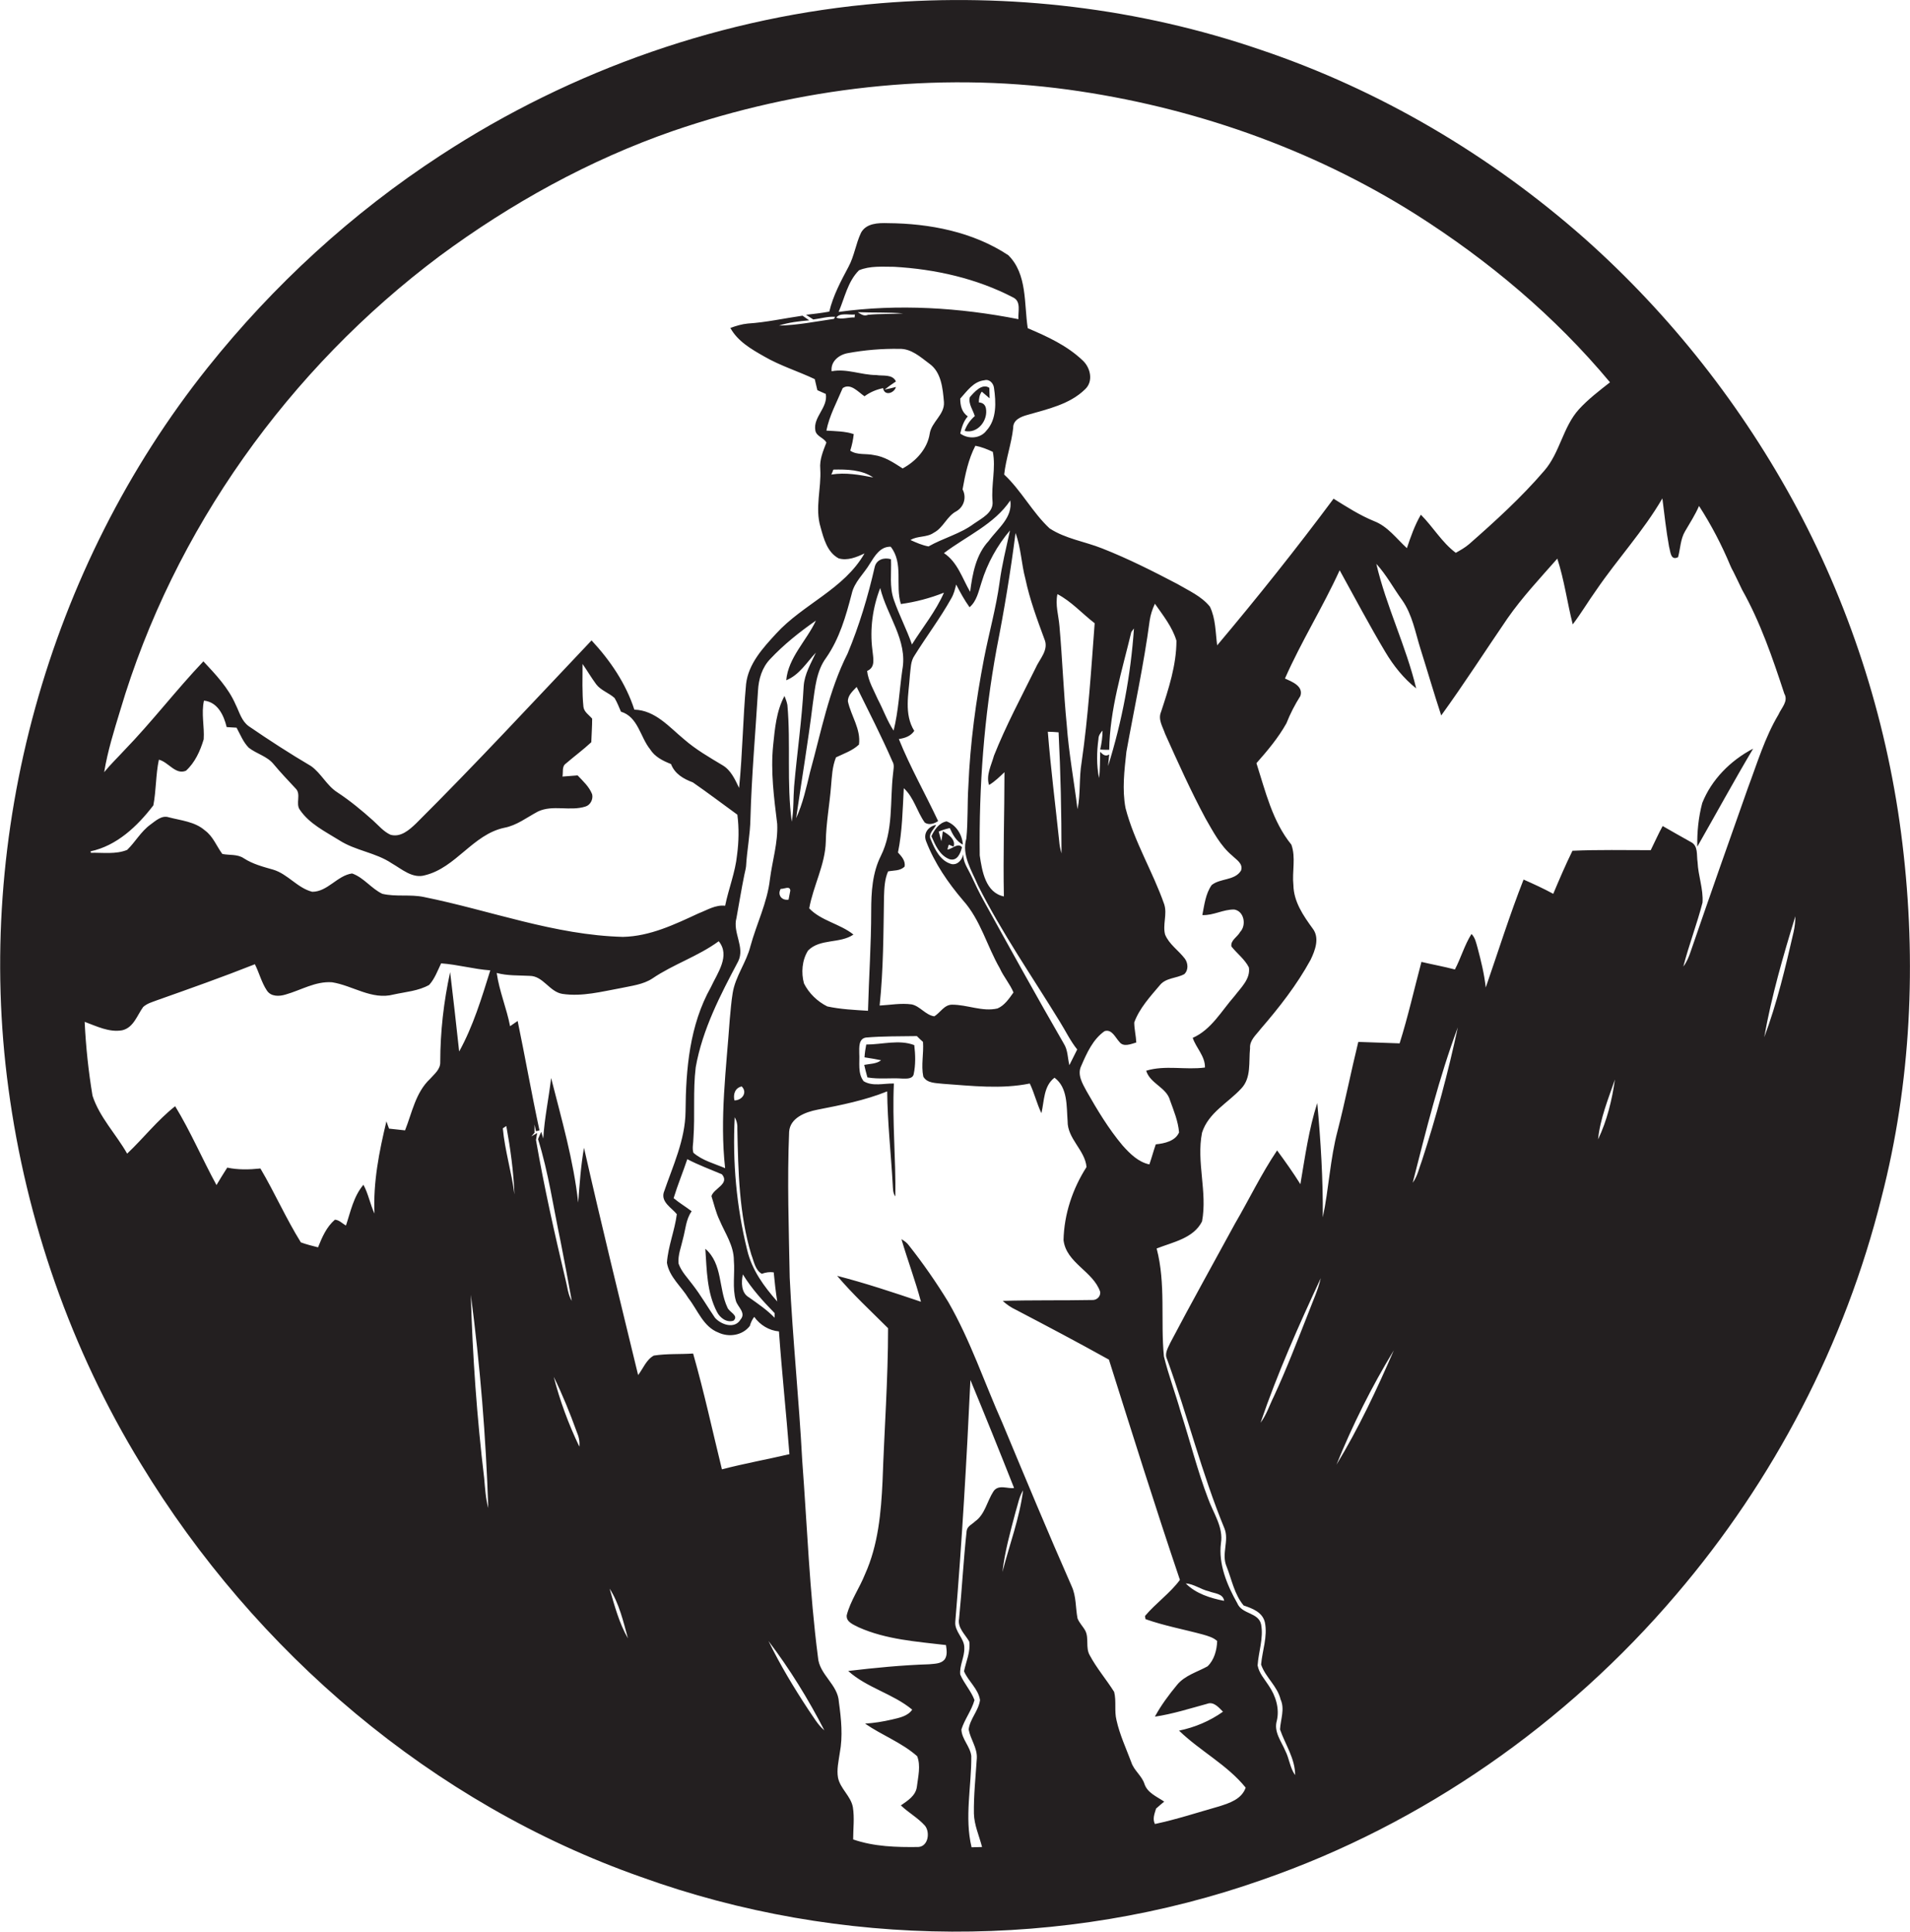 <?xml version="1.0" encoding="utf-8"?>
<!-- Generator: Adobe Illustrator 19.2.0, SVG Export Plug-In . SVG Version: 6.00 Build 0)  -->
<svg version="1.1" id="Layer_1" xmlns="http://www.w3.org/2000/svg" xmlns:xlink="http://www.w3.org/1999/xlink" x="0px" y="0px"
	 viewBox="0 0 656.4 663.9" enable-background="new 0 0 656.4 663.9" xml:space="preserve">
<g>
	<path fill="#231F20" d="M653.8,290c-4.8-40.2-17.1-79.5-36.2-115.3c-18.7-34.9-43.5-66.5-73.1-92.8c-32.4-28.6-70.3-51-111.3-64.8
		c-41.7-14.3-86.4-19.6-130.4-16C249,5.5,196.5,23.9,151.4,53.4C121,73.2,94,98,71.4,126.3c-55,68.9-80.3,160.5-68.5,247.8
		c6.1,45.5,21.5,89.8,45.5,129c39.3,64.7,100.2,116.8,171.9,142c68.4,24.7,145.2,25.1,213.7,0.9c55-19.1,104.3-53.6,142-97.9
		c33.6-39.3,58.1-86.3,70.6-136.5C656.8,372.1,658.7,330.6,653.8,290z M41.3,244.2C59.7,182.1,99.3,126.8,151.1,88
		c24.5-18.1,51.4-33,80.2-43c43.4-14.9,90.3-20.4,135.8-14.2c42.2,5.8,83.4,20.1,119.5,42.9c24.9,15.8,47.8,35,66.7,57.7
		c-3.7,2.9-7.5,5.8-10.7,9.3c-5.5,6.1-6.5,14.9-11.9,21.1c-7.8,9.1-16.8,17.3-25.8,25.2c-1.4,1.2-3,2.1-4.6,3
		c-4.8-3.6-7.8-8.9-12-13.1c-2.1,3.6-3.5,7.6-4.8,11.5c-3.6-3.3-6.6-7.5-11.3-9.3c-4.9-2-9.4-4.9-13.9-7.7
		c-12.8,17.2-26.2,34-40,50.4c-0.6-4.5-0.5-9.2-2.5-13.3c-2.9-3.6-7.3-5.5-11.2-7.8c-8.4-4.4-16.9-8.7-25.8-12.2
		c-6-2.4-12.6-3.3-18.1-6.9c-5.9-5.5-9.7-13-15.6-18.5c0.6-5.4,2.5-10.6,3.1-16c-0.1-2.8,2.7-3.9,4.9-4.5c6.9-2,14.5-3.6,19.8-8.8
		c2.9-2.7,1.9-7.3-0.7-9.8c-5.4-5.2-12.2-8.3-19-11.2c-1.3-8.4-0.1-18.6-6.7-25.1c-12.1-8-27-10.9-41.4-11c-3.3-0.1-7.4,0-9.2,3.3
		c-1.8,3.8-2.3,8-4.3,11.7c-2.6,4.9-5.3,9.9-6.6,15.4c-2.7,0.5-5.4,0.8-8,1.1c0.8,0.5,1.6,1,2.5,1.6c2.5-0.3,5-1.1,7.5-0.9l-0.4,0.7
		c-6.3,0.9-12.6,2.2-18.9,2.3c3.4-1.1,6.9-1.5,10.4-1.8c-0.8-0.5-1.5-1.1-2.3-1.6c-6.3,0.9-12.5,2.3-18.8,2.7c-2.1,0.2-4,0.8-6,1.5
		c2.5,4.6,7.2,7.3,11.6,9.8c5.5,3.2,11.7,5.1,17.4,7.8c0.3,1.3,0.6,2.5,0.9,3.8c1,0.4,1.9,0.9,2.9,1.3c0.8,4.7-4.4,7.9-3.6,12.5
		c0.3,2.1,2.9,2.5,3.8,4.2c-1.1,2.9-2.4,5.8-2.1,9.1c0.4,6.7-1.9,13.4,0.1,20c1.1,4,2.3,8.6,6.2,10.7c3,0.9,6.2-0.4,8.9-1.7
		c-7,12.3-21.1,17.4-30.4,27.6c-4.5,4.9-9.5,10.3-10.3,17.3c-1.1,11.9-1.2,23.8-2.4,35.7c-1.4-2.9-2.8-6.1-5.7-7.8
		c-4.5-2.7-9.2-5.4-13.2-8.9c-5.1-4.2-9.9-10-17.1-10.2c-2.9-9-8.3-16.9-14.7-23.8c-20,21.1-39.7,42.4-60.3,62.9
		c-2.3,2.2-5.3,4.9-8.8,3.9c-2.4-1.1-4.1-3.2-6-4.9c-3.9-3.5-7.9-6.8-12.3-9.7c-3.6-2.3-5.5-6.5-9-9c-7.3-4.3-14.4-8.9-21.4-13.7
		c-2.5-1.8-3.2-4.8-4.5-7.4c-2.5-5.8-6.9-10.4-11.1-14.9c-9.4,9.9-17.7,20.8-27.2,30.6c-2.3,2.5-4.8,4.9-6.9,7.5
		C37,258.1,39.2,251.1,41.3,244.2z M414.1,366.9c-6.7,0.9-13.7-0.9-20.2,1.1c1.4,4.5,7,5.7,8.2,10.2c1.3,3.6,2.8,7.2,3.1,11
		c-1.3,3-5,3.8-8,4.1c-0.8,2.3-1.4,4.6-2.2,6.9c-3.8-0.8-6.7-3.7-9.2-6.5c-4.8-5.7-8.7-12.2-12.4-18.7c-1.4-2.6-3.3-5.7-1.8-8.7
		c1.9-4.4,4-9.1,8-11.9c2.5-0.8,3.7,2.2,5.1,3.7c1.4,1.9,4,0.7,5.8,0.2c-0.1-2.3-0.7-4.6-0.7-6.9c1.8-4.9,5.5-8.9,8.8-12.8
		c2.1-2.6,5.7-2.3,8.4-3.8c1.5-1.4,1.3-3.8,0.2-5.3c-2.2-2.9-5.4-4.9-6.8-8.3c-0.9-3.4,0.8-7-0.3-10.4
		c-3.9-11.2-10.3-21.5-13.3-33.1c-1.2-6.4-0.4-12.9,0.3-19.3c2.7-15,6-30,8-45.1c0.3-2,0.9-3.9,1.8-5.8c2.8,4,6,8,7.4,12.7
		c0,8.4-2.7,16.6-5.3,24.5c-1.1,2.6,0.6,5.1,1.4,7.5c4.4,9.8,8.8,19.6,13.9,29.1c2.6,4.5,5.1,9.4,9.2,12.8c1.4,1.4,3.8,2.7,3,5.1
		c-2.1,3.5-7.2,2.6-10.1,5c-2.1,3-2.5,6.8-3.2,10.3c3.8,0.2,7.2-2,11-1.9c3.4,0.6,4.2,5.4,2,7.7c-0.9,1.7-3.4,2.9-3,5
		c1.9,2.4,4.6,4.4,6,7.2c0.6,3.9-2.7,6.9-4.9,9.8c-4.5,5.1-8,11.6-14.4,14.4C411,360.1,414.2,363,414.1,366.9z M318.3,289.2
		c2.9,7.5,7.5,14.2,12.7,20.3c6,6.7,8.2,15.7,12.6,23.3c1.3,2.9,3.5,5.4,4.7,8.3c-1.5,2.1-3.1,4.5-5.5,5.5
		c-5.2,1.2-10.3-1.3-15.6-1.3c-2.7,0-4,2.7-6.1,4c-3-0.4-4.9-3.5-7.8-4.1c-3.7-0.5-7.3,0.2-11,0.4c1.3-12.4,1.3-24.9,1.5-37.4
		c0.1-2.9,0.2-6,1.4-8.7c1.9-0.4,4.2-0.1,5.7-1.7c0.3-2-1.1-3.5-2.3-4.8c1.5-7.3,1.6-14.7,2-22.1c3.5,3.2,4.5,8,7.2,11.8
		c1.4,1,3.3,0.4,4.6-0.5c-4.4-9.4-9.6-18.5-13.5-28.2c2.1-0.3,4.1-1,5.3-2.8c-3.6-5.8-1.9-12.7-1.5-19.1c0.3-2.3,0.2-4.8,1.6-6.8
		c4.1-6.6,8.8-12.8,12.6-19.6c0.9-1.5,1.3-3.2,1.7-4.8c1.4,2.7,2.8,5.3,4.6,7.8c2.5-2.1,3.1-5.5,4.1-8.5c2-6.6,5.4-12.7,9.8-17.9
		c-1.3,6-2.8,11.9-3.6,18c-1.2,8.7-3.6,17.2-5.3,25.9c-2.8,14.5-4.8,29.2-5.4,43.9c-0.4,6-0.1,12.1-0.7,18.1
		c-1.7,5.7,1.9,11.1,4,16.1c8.2,16.3,18.6,31.3,28.1,46.8c2,3.2,3.6,6.6,6,9.6c-0.9,1.8-1.8,3.6-2.7,5.4c-0.6-2.5-0.5-5.2-1.9-7.4
		c-9.3-16.1-18.3-32.4-27.3-48.7c-1.7-3-3.2-6.2-4.7-9.4c-1.1-2.3-2.7-4.4-2.5-7c-0.5,1.8-1.8,3.7-4,3.4c-3.9-1-5.8-5-7.2-8.4
		c-1.1-2,1.1-3.5,1.8-5.1C318.9,284.1,317.2,286.5,318.3,289.2z M270.6,242.3c-0.2-1.1-0.6-2.1-1-3.1c-2.8,5.2-3.3,11.2-3.9,17
		c-0.9,9,0.3,18,1.4,27c0.3,6.4-1.7,12.7-2.5,19c-0.9,8-4.6,15.3-6.7,23c-1.4,5.6-5.2,10.4-6.1,16.1c-0.5,3-0.7,6-1,9
		c-1.2,17-3.5,34.1-1.6,51.2c-3.7-1.6-7.8-2.6-10.9-5.3c-0.5-1.6,0-3.3,0-4.9c0.6-8.1-0.2-16.4,0.8-24.5c2.3-13,8.5-24.9,14.6-36.4
		c2.4-4.9-2-9.9-0.6-14.9c0.9-4.9,1.7-9.9,2.7-14.8c0.2-1,0.5-2,0.6-3c0.3-5.4,1.4-10.8,1.5-16.3c0.4-14.7,1.7-29.3,2.6-44
		c0.2-4,1.4-8,4.2-10.9c4.7-5,10.1-9.3,15.7-13.2c-3.2,6.9-9.5,12.7-10.2,20.5c4.5-1.8,7-6.1,10.2-9.5c-1.7,3.7-3.9,7.3-4.2,11.5
		c-0.6,11.6-2.3,23.1-3.3,34.6c-0.3,4-0.1,8.1-0.8,12C270.3,269.1,271.8,255.6,270.6,242.3z M271.6,306.1c-0.2,1-0.4,2.1-0.6,3.1
		c-2.4,0.4-3.9-1.7-2.7-3.7C269.4,305.6,271.5,304.3,271.6,306.1z M231.5,411.8c1.4-4.6,3.2-8.9,4.7-13.4c3.8,2,7.9,3.5,11.9,5.2
		c2.8,3.3-2.8,4.8-3.6,7.5c0.9,2.8,1.5,5.6,2.8,8.3c1.9,4.5,4.9,8.7,4.9,13.8c0.4,4.6-0.6,9.4,0.7,13.9c0.6,2.1,3.6,4.1,1.6,6.4
		c-2,3.4-6.7,1.8-8.8-0.6c-2.6-3.8-4.9-7.8-7.7-11.4c-1.7-2.3-3.8-4.4-4.8-7.2c-0.3-2.9,0.9-5.7,1.5-8.5c0.9-3.2,1-6.7,3-9.5
		C235.6,414.7,233.4,413.4,231.5,411.8z M255.3,438c3,4.9,6.9,9.2,10.9,13.3c0,0.4,0,1.2,0,1.6c-2.6-2.7-5.7-4.8-8.8-7
		C254.7,444.4,254.7,440.7,255.3,438z M256.8,429.7c-3.7-14.9-5.1-30.4-4.3-45.7c0.7,1.2,1,2.6,0.9,4.1c0.3,14.5,0.6,29.2,4.8,43.1
		c0.9,2.3,1.3,5.3,3.6,6.6c1.3-0.5,2.7-0.7,4.1-0.5c0.3,3.3,0.7,6.7,1.2,10C262.6,442.2,258.4,436.5,256.8,429.7z M254.9,373.4
		c2.1,2.1,0.1,4.8-2.5,4.8C251.9,376.1,252.6,373.9,254.9,373.4z M279.3,242.1c0.8-5.5,1.2-11.4,4.6-16c4.6-6.6,6.8-14.3,8.8-22
		c0.9-4.1,4.2-6.9,6.2-10.3c1.7-2.7,3.6-6,7.2-5.9c4.5,5.7,1.5,13.3,3.5,19.7c5.1-0.7,10-2,14.8-3.9c-2.8,6.4-7.3,11.9-11,17.8
		c-1.8-5.2-4.4-10.1-6.2-15.3c-1.6-4.5-0.8-9.3-1-14c-2.4-0.7-5,0.1-5.6,2.7c-2.3,10.1-5.3,20.1-9.3,29.7
		c-6.5,12.8-9.1,27-12.9,40.7c-1.3,5.4-2.5,10.9-4.8,15.9C275.5,268.1,277.7,255.1,279.3,242.1z M304,133.9c1.3-1,2.5-1.9,3.9-2.8
		c-1.2-2.6-4.5-1.8-6.8-2.2c-5.1,0-10.1-2.3-15.3-1.3c-0.4-3.3,2.4-5.6,5.4-6.2c5.9-1.1,11.9-1.6,17.9-1.5c4.1-0.1,7.2,2.8,10.3,5.1
		c4.1,2.9,4.6,8.5,5,13.2c0.3,4.3-4.3,6.8-4.9,10.9c-0.8,5.2-4.8,9.5-9.3,11.9c-3.1-2-6.2-4.1-9.9-4.6c-2.7-0.6-5.7,0.1-8.1-1.5
		c0.6-1.9,1-3.8,1.2-5.7c-3-1-6.2-1-9.4-1.2c1-5.1,3.6-9.8,5.6-14.6c2.7-1.9,5.4,1.4,7.5,2.8c1.9-1.4,4-2.3,6.4-2.8
		c0.4,2.8,3.8,1.8,4.4-0.4C306.9,133.3,305,133.7,304,133.9z M350,109.7c-20.3-4-41.3-5.3-61.8-2.5c2.1-4.8,3.1-10.4,7-14.3
		c3.8-1.6,8.1-1.2,12.1-1.2c14.1,0.8,28.4,4,41,10.6C351,103.7,349.8,107.2,350,109.7z M339.9,269.8c2-1.2,3.6-2.8,5.3-4.4
		c0,14.2-0.5,28.5-0.2,42.7c-6.3-1.3-7.5-8.7-8.3-14.1c-0.3-23.8,1.5-47.6,5.8-71c2.6-13.2,4.8-26.5,6.5-39.8
		c1.9,5.1,2,10.6,3.4,15.8c1.5,7.1,4,13.8,6.5,20.6c1.7,3.8-1.7,6.9-3.1,10.2c-4.9,9.9-10.1,19.6-14.2,29.9
		C340.7,263,338.8,266.4,339.9,269.8z M330,137c2.3-2.5,4.5-5.9,8.3-6.3c1.7-0.5,3.1,1,3.3,2.6c0.7,4.9,1,10.8-2.6,14.7
		c-2.1,2.8-6.3,3-9,1c0.5-2.1,1.1-4.2,2.6-5.9C330.5,141.7,330,139.3,330,137z M330.8,168.2c0.9-5.1,2-10.4,4.4-15
		c2.1,0.4,4.1,1.2,6,2.1c1.1,5.6-0.6,11.3-0.1,17c0.4,3.9-3.7,5.8-6.4,7.7c-4.7,3.5-10.5,4.9-15.6,7.8c-2.2-0.4-4.2-1.3-6.2-2.2
		c2.4-1.5,5.6-0.8,8-2.5c3.3-1.7,4.5-5.7,7.8-7.4C331.4,174.1,332.2,170.8,330.8,168.2z M347.2,172c0.9,5.9-4.3,9.6-7.4,13.9
		c-4.4,4.7-5.6,11.3-6.4,17.5c-2.7-4.6-4.3-10.2-9-13.3C332.2,184.2,341.7,180.2,347.2,172z M310.4,107.7c-4,0.3-8.1,0.1-12.1,0.5
		c-1.4,0.6-2.4-0.2-3.5-0.9C300,107.5,305.2,107.3,310.4,107.7z M293.8,108.1c0,0.2-0.1,0.7-0.1,1c-2.1-0.1-4.4,0.8-6.3,0.1
		C288.5,107.4,291.8,108.3,293.8,108.1z M286.4,161.4c4.6-0.1,9.7,0,13.7,2.7c-4.7-0.9-9.5-1.8-14.4-1
		C285.9,162.6,286.3,161.8,286.4,161.4z M299.8,223.3c-0.9-7.1,0.1-14.5,2.7-21.2c2.3,9.5,9.5,18,7.6,28.1c-1,7-1.3,14.1-3,20.9
		c-2.2-3.3-3.5-7.1-5.4-10.7c-1.4-3.2-3.3-6.3-3.7-9.8C301.1,229.3,300,225.9,299.8,223.3z M277.7,326.7c4.1-4.2,11-2.3,15.6-5.5
		c-4.6-3.7-11.1-4.7-15.2-9c1.4-7.8,5.5-15,5.7-23c0.1-6.4,1.3-12.6,1.8-19c0.3-3.3,0.4-6.7,1.7-9.9c2.7-1.3,5.7-2.3,7.9-4.4
		c0.7-5.3-2.7-9.8-3.8-14.8c-0.1-2.1,1.7-3.6,3-5c4.2,8.5,8.5,16.9,12.3,25.6c0.8,1.3,0.3,2.8,0.2,4.3c-1.1,9.4,0.2,19.4-4.2,28.2
		c-2.9,5.8-3.3,12.4-3.3,18.9c0,11.5-0.8,22.9-1.1,34.3c-4.7-0.3-9.4-0.5-14-1.5c-3.4-1.7-6.3-4.5-8-7.9
		C275.3,334.4,275.6,330,277.7,326.7z M360.1,251.5c1.2,0,2.5,0.1,3.7,0.2c0.7,13.8,1,27.7,1,41.6c-0.4-1.4-0.7-2.8-0.8-4.3
		C362.7,276.6,361.1,264.1,360.1,251.5z M366.6,249.1c-1.1-11.3-1.5-22.6-2.5-33.9c-0.3-3.7-1.5-7.3-0.7-11c4.8,2.5,8.5,6.7,12.8,10
		c-1.2,16-2.2,32-4.5,47.9c-0.9,5.3-0.3,10.8-1.4,16C369.1,268.4,367.3,258.8,366.6,249.1z M381.2,257.7c0.2-13.9,4.4-27.2,7.6-40.5
		c0.2-0.3,0.7-0.9,0.9-1.2c-1.1,16.1-4.1,32-8.9,47.3c0.1-1,0.3-3,0.4-4c-1.4,0.9-2.3-0.1-3.1-0.9c-0.1,3,0,6-0.4,9
		c-0.9-4.4-0.8-9-0.2-13.4c0-1.2,0.7-2.1,1.4-2.9c0,2.2-0.3,4.3-0.8,6.5C378.9,257.7,380.5,257.7,381.2,257.7z M52.7,276.8
		c1-5.2,0.8-10.5,1.9-15.7c3.3,0.8,5.7,5.3,9.3,3.8c3.1-2.8,4.9-6.8,6.1-10.8c0.3-4.4-0.9-8.9,0.1-13.3c4.7,0.5,6.8,5,7.8,9.1
		c1.1,0.1,2.2,0.1,3.4,0.2c1.3,2.4,2.3,5,4.2,6.9c2.7,2.1,6.3,2.9,8.5,5.6c2.4,2.9,5,5.6,7.5,8.3c2.2,2-0.1,5.3,1.6,7.5
		c3.3,4.8,8.7,7.4,13.5,10.4c5.6,3.6,12.5,4.2,18,7.9c3.5,2,7.2,5.4,11.5,4.1c10.6-2.6,16.4-14,27.2-16.3c4.3-0.8,7.8-3.6,11.6-5.6
		c5.1-2.4,11,0,16.3-1.7c1.7-0.5,2.7-2.5,2.3-4.2c-1-2.6-3.1-4.5-5-6.5c-1.7,0.1-3.5,0.3-5.2,0.4c0.3-1.5-0.3-3.5,1.2-4.5
		c2.9-2.5,5.9-4.7,8.7-7.3c0.1-2.7,0.3-5.4,0.3-8.1c-1.1-1.3-2.8-2.3-3-4.1c-0.5-4.9-0.3-9.8-0.3-14.7c1.6,2.3,3,4.7,4.7,7
		c1.6,2.1,4.3,2.9,6.3,4.7c0.9,1.5,1.5,3.1,2.2,4.7c5.9,1.8,6.6,8.7,10,12.9c1.6,2.6,4.4,4,7.2,5.1c1.3,3.4,4.3,5.1,7.5,6.3
		c5.2,3.6,10.2,7.4,15.3,11.1c0.6,4.6,0.5,9.3-0.1,13.8c-0.6,6-2.9,11.6-4.1,17.5c-3.3-0.4-6.2,1.5-9.1,2.6
		c-8.2,3.8-16.7,7.9-26,8.1c-23.5-0.6-45.6-9.1-68.4-13.7c-4.7-1-9.6,0-14.3-1.1c-3.8-1.8-6.4-5.6-10.4-7c-5.1,0.7-8.4,6.3-13.7,6.3
		c-5.1-1.3-8.4-6.1-13.4-7.6c-3.5-1-7-1.9-10.1-3.9c-2.2-1.5-4.9-1-7.4-1.5c-2-2.7-3.2-6.1-6-8.1c-3.4-3-8.2-3.4-12.4-4.5
		c-2.4-0.8-4.5,1.2-6.3,2.5c-3.3,2.4-5.2,6-8,8.7c-3.9,1.6-8.3,0.9-12.5,1c0-0.1,0-0.4-0.1-0.5C40.1,290.7,47.2,284,52.7,276.8z
		 M166.4,508.1c-2.5-20.9-4-42-4.6-63.1c3.2,24.3,5.2,48.8,6,73.3C166.9,515,166.7,511.5,166.4,508.1z M157.8,361.4
		c-1-9.1-2-18.2-3.1-27.3c-2.2,10.1-3.4,20.5-3.4,30.9c0.1,2.5-2,4.1-3.5,5.8c-5,4.7-6.2,11.7-8.6,17.7c-1.8-0.2-3.7-0.4-5.5-0.6
		c-0.2-0.6-0.7-1.8-0.9-2.5c-2.5,10.4-4.6,21-4.1,31.7c-1.5-3.2-2.1-6.8-3.8-9.9c-3.4,4-4.4,9.2-6,14c-1.3-0.7-2.3-1.9-3.8-2
		c-2.9,2.5-4.4,6-5.8,9.5c-2-0.5-4-1-5.9-1.7c-5.1-8.2-9-17.1-13.9-25.4c-3.8,0.4-7.7,0.5-11.4-0.3c-1.3,2-2.5,4-3.7,6
		c-4.9-9-8.9-18.4-14.2-27.1c-6.1,4.8-10.9,11-16.5,16.3c-3.8-6.7-9.5-12.5-11.9-19.9c-1.4-8.4-2.3-16.9-2.7-25.4
		c4.1,1.5,8.4,3.7,12.9,2.9c3.9-0.9,5.1-5.1,7.2-8c1.3-1.2,3.1-1.7,4.7-2.3c11.3-4,22.6-8,33.7-12.4c1.5,3,2.3,6.3,4.1,9
		c1.4,2.2,4.3,2.1,6.5,1.4c5.3-1.5,10.2-4.6,15.9-4.2c7.1,1.1,13.7,6.2,21.2,4.2c4.1-0.9,8.5-1.2,12.2-3.3c1.9-2.1,2.9-4.9,4.1-7.4
		c5.7,0.4,11.2,2,16.9,2.4C165.5,343.1,162.6,352.7,157.8,361.4z M172.8,387.8c0.3-0.2,0.9-0.6,1.2-0.8c1.4,7.7,2.5,15.6,2.8,23.5
		C175.8,402.8,173.5,395.4,172.8,387.8z M199.1,497.2c-3.7-7.7-6.7-15.8-8.8-24c3,6.1,5.6,12.5,7.9,18.9
		C198.9,493.7,199.3,495.4,199.1,497.2z M209.5,546c3.3,5.1,4.7,11.3,6.3,17.1C212.8,557.9,211.2,551.9,209.5,546z M238.2,465.2
		c-4.5,0.3-9,0-13.5,0.7c-2.6,1.4-3.7,4.5-5.4,6.7c-6.3-26-12.7-52-18.6-78.1c-1.1,6.2-1.5,12.5-2,18.8c-1.6-14.5-5.7-28.6-9.3-42.8
		c-0.8,7-2.3,13.8-2.7,20.8l-0.7-2.3c-0.4,0.8-0.7,1.6-1.1,2.5c3.6,11.5,5.3,23.6,7.8,35.4c1.3,6.7,2.6,13.5,3.8,20.2
		c-1.3-2.1-1.5-4.8-2.1-7.1c-3.8-16-7.4-32-10.2-48.2l0.4-2.4c-0.5,0.3-1.5,0.9-2,1.2l1.1-1.3l0-2.8c0.1,0.6,0.4,1.7,0.5,2.3
		c0.3-0.1,0.9-0.2,1.2-0.3c-2.7-12.5-4.9-25.1-7.5-37.6c-0.9,0.6-1.7,1.2-2.6,1.8c-1.2-6.2-3.7-12-4.6-18.3c3.7,1,7.5,0.8,11.3,1
		c4.7,0,6.8,5.5,11.3,6.2c6.8,1,13.5-0.8,20.1-2c3.7-0.8,7.6-1.2,10.8-3.3c7.2-4.9,15.7-7.6,22.8-12.8c4.1,5-0.5,11-2.7,15.8
		c-7.3,13-8.6,28.1-8.7,42.7c-0.1,9.8-4.4,18.8-7.5,27.9c-0.9,3.3,2.7,5.2,4.5,7.4c-0.7,5.6-3,11-3.4,16.7c0.8,4.9,5,8.2,7.4,12.2
		c3.2,4.1,5.1,9.8,10.3,11.8c3.6,1.7,8.3,1,10.8-2.3c0.3-1.1,0.8-2.2,1.5-3.1c2,2.8,5.1,4.7,8.5,5c1,14.1,2.5,28.1,3.6,42.2
		c-7.7,1.8-15.5,3.2-23.2,5.2C244.9,492,242,478.5,238.2,465.2z M277.8,587.6c-5-7.6-9.7-15.4-13.7-23.6c7.3,9.6,13.7,20,19.2,30.7
		C281,592.8,279.5,590,277.8,587.6z M341.4,512.6c-2.2,3.4-2.9,7.9-6.3,10.3c-1,1-2.7,1.6-2.9,3.3c-1.1,10-1.6,20.1-2.6,30.1
		c-0.6,3.2,2.1,5.4,3.5,7.9c0.5,3.5-1.1,6.8-1.8,10.2c1.5,3.5,4.9,6,5.5,9.9c-0.5,3.7-3.5,6.5-3.9,10.1c0.6,3.4,3,6.3,2.8,9.9
		c-0.4,6.3-1.1,12.7-1,19c0.1,4,1.8,7.6,2.8,11.5c-0.9,0-2.7,0.1-3.6,0.1c-2.5-10.3,0-21-0.1-31.4c-0.4-3.3-3.3-5.8-3.4-9.1
		c1.1-3.5,3.5-6.5,4.5-10.1c-1.2-3.2-3.6-5.7-4.9-8.8c-0.3-3.1,1.5-6,1.4-9.1c0.1-3.3-3.4-5.6-3.1-9c2.3-27.6,3.9-55.3,5.2-83.1
		c5.1,12.3,10.1,24.7,15,37.1C346.4,511.8,343.1,510,341.4,512.6z M344.5,540.3c0.8-7,2.7-13.8,4.5-20.6c0.8-2.5,1.2-5.2,2.6-7.5
		C350.4,521.8,346.9,530.9,344.5,540.3z M419.1,620.8c-7.4,2.1-14.7,4.5-22.2,6.1c-0.9-1.8-0.1-3.6,0.4-5.3c0.9-0.8,1.8-1.6,2.8-2.4
		c-2.5-1.7-5.8-3-6.8-6.1c-0.9-2.8-3.6-4.6-4.5-7.4c-1.8-4.8-4-9.5-5.1-14.5c-0.8-3.2,0-6.5-0.8-9.7c-2.7-4.3-6-8.1-8.4-12.6
		c-1.5-2.6-0.2-5.8-1.5-8.4c-0.8-1.5-2.1-2.7-2.7-4.3c-0.7-3.7-0.4-7.5-2-11c-8.2-18.6-16-37.4-23.8-56.1
		c-6.2-13.9-11-28.4-18.6-41.6c-4.1-6.7-8.6-13.2-13.5-19.4c-0.7-1-1.6-1.6-2.6-2.2c2.1,7.2,4.8,14.3,6.7,21.5
		c-9.5-3.2-19.1-6.4-28.8-8.9c5.4,6.4,11.6,12.1,17.5,18c0,17.6-1.3,35.1-1.9,52.6c-0.5,10.8-1.5,21.9-6,31.9
		c-1.9,4.8-5,9.1-6.3,14.1c-0.3,2.4,2.4,3.3,4.1,4.2c9.4,4.2,19.9,4.9,30,6.1c0.2,1.6,0.6,3.5-0.5,5c-1.3,1.5-3.5,1.4-5.3,1.6
		c-9.3,0.3-18.5,1.2-27.8,2.3c6.4,5.8,15.4,7.8,22,13.3c-1.6,2.3-4.5,2.8-7,3.4c-3,0.7-6.1,1.2-9.2,1.4c5.8,4,12.6,6.5,17.9,11.2
		c1.3,3.3,0.3,7.1-0.1,10.5c-0.4,3.1-3.2,4.8-5.5,6.4c2.6,2.5,5.9,4.3,8.3,7c1.8,2.3,1.1,7.1-2.3,7.3c-7.5,0.1-15.2-0.1-22.4-2.6
		c0-3.7,0.5-7.4-0.1-11.1c-0.7-3.8-4.3-6.3-5.1-10.1c-0.5-2.8,0.2-5.7,0.6-8.5c1.1-5.8,0.5-11.7-0.3-17.5c-0.3-6.1-6.8-9.4-7.2-15.5
		c-2.9-22.4-3.7-45-5.4-67.5c-1.1-21-3.3-41.9-4.3-62.9c-0.3-16.7-0.9-33.4-0.2-50.1c0.3-4.8,5.6-6.8,9.7-7.6
		c8.2-1.6,16.3-3.2,24-6.3c0.1,10.7,1.3,21.3,1.9,32c0.1,1.4,0,2.9,0.9,4.1c0.2-12.9-1.1-25.8-0.5-38.8c-3.4-0.1-7.3,1.1-10.4-0.8
		c-2.1-2.7-1.3-6.4-1.5-9.6c0-1.9-0.3-5,2.3-5.4c5.8-0.5,11.7-0.4,17.5-0.5c0.7,0.7,1.4,1.4,2.1,2c0.3,4-0.7,8,0.1,11.9
		c1.3,2.4,4.5,2.2,6.8,2.5c9.9,0.7,20,1.9,29.8-0.1c1.6,3.3,2.4,6.9,4,10.2c1-4.2,0.7-9.3,4.5-12.2c4.6,3.4,4.1,9.8,4.5,14.9
		c-0.1,6.1,6,10,6.5,15.8c-4.8,7.5-7.7,16.2-7.9,25.1c0.9,7.9,10.2,10.7,12.6,17.8c0.2,1.6-1.2,2.9-2.7,2.8
		c-10.3,0.2-20.6,0-30.8,0.3c1.4,1.3,2.9,2.3,4.6,3.1c10.7,5.6,21.3,11.2,31.9,17.1c8,25.3,15.9,50.6,24.4,75.7
		c-3.4,4.6-8.3,8-12,12.4c0,0.3,0.1,0.8,0.2,1.1c6.5,2.3,13.2,3.5,19.8,5.3c1.7,0.5,3.5,1,4.8,2.2c-0.1,3.1-1,6.5-3.3,8.7
		c-3.6,2-7.8,3.1-10.5,6.4c-2.8,3.4-5.5,7-7.6,10.9c6.1-0.9,12-2.8,17.9-4.4c2.3-0.9,4,1.2,5.5,2.7c-4.5,3.2-9.7,5.4-15.1,6.5
		c7.2,7,16.5,11.7,22.9,19.6C426.7,618.4,422.5,619.7,419.1,620.8z M407.5,544.2c2.8,0.2,5.2,2.1,7.9,2.7c1.9,0.8,4.9,0.7,5.3,3.3
		C416,549.3,410.9,547.7,407.5,544.2z M449.7,451.1c-3.8,9.6-7.5,19.3-11.9,28.8c-1.5,3-2.5,6.3-4.6,9.1c5.8-17,13.1-33.4,20.7-49.7
		C453,443.3,451.2,447.1,449.7,451.1z M459.3,503.4c5.5-13.6,12.1-26.8,19.7-39.3C473.2,477.5,466.9,490.9,459.3,503.4z
		 M488.7,398.8c-1,2.6-1.5,5.4-3.2,7.7c4.6-18,9-36,15.5-53.4C497.7,368.5,493.6,383.8,488.7,398.8z M549.2,391.6
		c0.7-7.1,3.5-13.9,5.8-20.6C554,378,552.3,385.1,549.2,391.6z M581,327.1c-0.6,1.8-1.3,3.5-2.5,5.1c1.9-7.4,4.7-14.6,6.6-22
		c0.3-4.7-1.5-9.2-1.7-13.9c-0.4-2.4,0.3-5.6-2.3-6.9c-3.3-1.8-6.5-3.7-9.7-5.5c-1.5,2.7-2.7,5.5-4.1,8.3c-9,0-17.9-0.2-26.9,0.2
		c-2.4,4.9-4.5,9.8-6.6,14.8c-3.3-1.8-6.8-3.4-10.2-4.9c-4.8,12.2-8.7,24.7-13,37.1c-0.5-4.6-1.6-9.1-2.8-13.6
		c-0.5-1.7-0.8-3.5-2.1-4.8c-2.4,3.8-3.6,8.2-5.7,12.2c-3.8-1-7.7-1.7-11.5-2.6c-2.5,9.4-4.6,18.8-7.5,28c-4.7-0.2-9.5-0.3-14.2-0.5
		c-2.5,10.2-4.5,20.4-7.1,30.5c-2.6,9.8-3,19.9-5.1,29.8c0.1-13.1-0.7-26.2-1.9-39.3c-2.9,9-4.2,18.5-5.8,27.9
		c-2.5-4-5.2-7.8-8-11.6c-5.4,8-9.6,16.8-14.5,25.2c-7.4,13.6-15,27.2-22.2,40.9c-0.8,1.8-2.1,3.7-1.1,5.7
		c7,19.2,11.9,39.2,19.7,58.1c1.7,4.2-1.1,8.7,0.7,13c1.8,4.5,2.7,9.7,5.9,13.5c3,1,6.5,2.3,7.3,5.8c1,4.9-0.9,9.7-1.3,14.5
		c1.5,4.4,5.6,7.4,6.7,12c1.5,3.3,0,6.8-0.2,10.3c1.8,5.2,5.2,10,5.2,15.7c-1.8-2.5-2-5.7-3.4-8.4c-1.4-3.3-4-6.5-2.9-10.3
		c1-4.2-0.4-8.6-2.8-12.1c-1.4-2.2-3.3-4.2-3.8-6.9c0.3-4.7,2.1-9.4,1.2-14.1c-0.9-4.2-6.6-3.4-8.2-7.3c-3.5-6.2-6.5-13.4-5.6-20.6
		c0.9-5.5-2.6-10.3-4.4-15.3c-3.7-9.7-6.2-19.8-9.4-29.7c-1.8-6.4-4.2-12.7-5.8-19.2c-1.2-12.3,0.7-25-2.5-37.1
		c5.6-2.2,12.7-3.5,15.6-9.3c1.9-10.1-2-20.4,0-30.5c2.2-6.9,8.9-10.2,13.5-15.2c3.5-3.7,2.5-9.1,3-13.8c-0.2-2.8,2.1-4.6,3.6-6.6
		c6.4-7.4,12.5-15.2,17.2-23.8c1.6-3.3,3.2-7.6,0.7-10.8c-3.2-4.4-6.5-9.2-6.6-14.9c-0.5-4.6,0.9-9.5-0.7-13.9
		c-6.5-8-8.9-18.3-12-28c3.8-4.3,7.5-8.7,10.3-13.7c1.3-3.3,2.9-6.4,4.8-9.4c1.1-3.4-2.9-4.9-5.3-6c5.6-12.7,13-24.5,18.8-37.2
		c5.2,9.4,10.2,18.9,15.7,28.1c2.8,4.7,6.3,9.1,10.6,12.5c-3.5-14.6-10.3-28.2-13.7-42.8c3.5,3.8,5.9,8.4,8.9,12.5
		c3.5,5,4.5,11.1,6.3,16.8c2.4,7.6,4.6,15.2,7.1,22.8c7.9-10.9,15.2-22.3,22.8-33.4c5.1-7.3,11.2-13.8,17.1-20.5
		c2.4,7.4,3.4,15.1,5.3,22.6c2.9-3.8,5.3-7.9,8.1-11.8c7.3-10.7,16.2-20.3,22.7-31.5c0.7,5.5,1.3,11.1,2.3,16.6
		c0.5,1.7,0.5,4.9,3.1,3.6c0.8-3,0.8-6.2,2.4-8.9c1.7-2.9,3.5-5.7,4.8-8.7c4.2,6.5,7.8,13.4,10.8,20.6c0.2,0.5,0.7,1.5,1,2
		c1,2,2,4.1,3,6.2c6.3,11.2,10.5,23.5,14.5,35.7c1.5,2.6-1,4.9-2,7.2c-4.7,7.9-7.3,16.7-10.5,25.2
		C594.1,289.4,587.5,308.2,581,327.1z M616.4,320.3c-2.8,12.2-5.7,24.5-10.1,36.2c2.5-14.1,6.5-27.9,10.7-41.6
		C617,316.7,616.8,318.5,616.4,320.3z"/>
	<path fill="#231F20" d="M338.8,140.2c-0.3-1.2-1.1-1.8-2.4-1.9c0-1.3,0.2-2.6,1-3.7c0.7,0.6,2,1.7,2.7,2.3c0-0.9-0.1-2.7-0.1-3.6
		c-2.5-1.7-5.2,1.5-6.7,3.2c-0.6,2.3,1.1,4.4,1.7,6.5c-1.6,1.4-2.8,3.1-3.5,5.1C336,149.2,339.7,144.4,338.8,140.2z"/>
	<path fill="#231F20" d="M585,276c-1.3,4.9-1.8,10-1.7,15c6.4-11.2,12.6-22.6,19.2-33.7C594.8,261.3,588.2,267.9,585,276z"/>
	<path fill="#231F20" d="M326.3,295.3c2.7,0.8,3.8-2.1,4.3-4.1c-1.3-1.7-3.4,0.6-5,0.8c0.1-0.4,0.3-1.3,0.5-1.7l1.6,0.7
		c0.9-2.4-1.9-4.4-3.7-5.3c-0.1,0.9-0.3,2.6-0.5,3.4c-0.3-1.1-0.6-2.2-0.9-3.3c1.2-0.5,2.5-0.9,3.8-1.2c1,2.2,2.2,4.5,4.5,5.7
		c-0.2-3.4-2.3-6.8-5.6-8c-2.6,0.5-4.2,2.9-5.2,5.1C321.4,290.4,322.9,294,326.3,295.3z"/>
	<path fill="#231F20" d="M297.7,359c-0.3,1.5-0.5,2.9-0.6,4.4c1.9,0.3,3.8,0.6,5.7,1c-1.6,1.3-3.9,1.2-5.8,1.6
		c0.3,1.4,0.7,2.8,1.1,4.3c4,0.7,8,0.1,12.1,0.4c1.3,0,3.4,0.2,3.8-1.5c0.7-3.3,0.6-6.7,0.2-10C309,357.2,303.2,359,297.7,359z"/>
	<path fill="#231F20" d="M252.1,453.9c1.9-1.8-1.5-2.9-2.1-4.5c-3.1-6.5-1.6-15-7.6-20.2c0.5,7.3,0.5,15,4,21.7
		C247.4,452.9,249.7,454.7,252.1,453.9z"/>
</g>
</svg>
